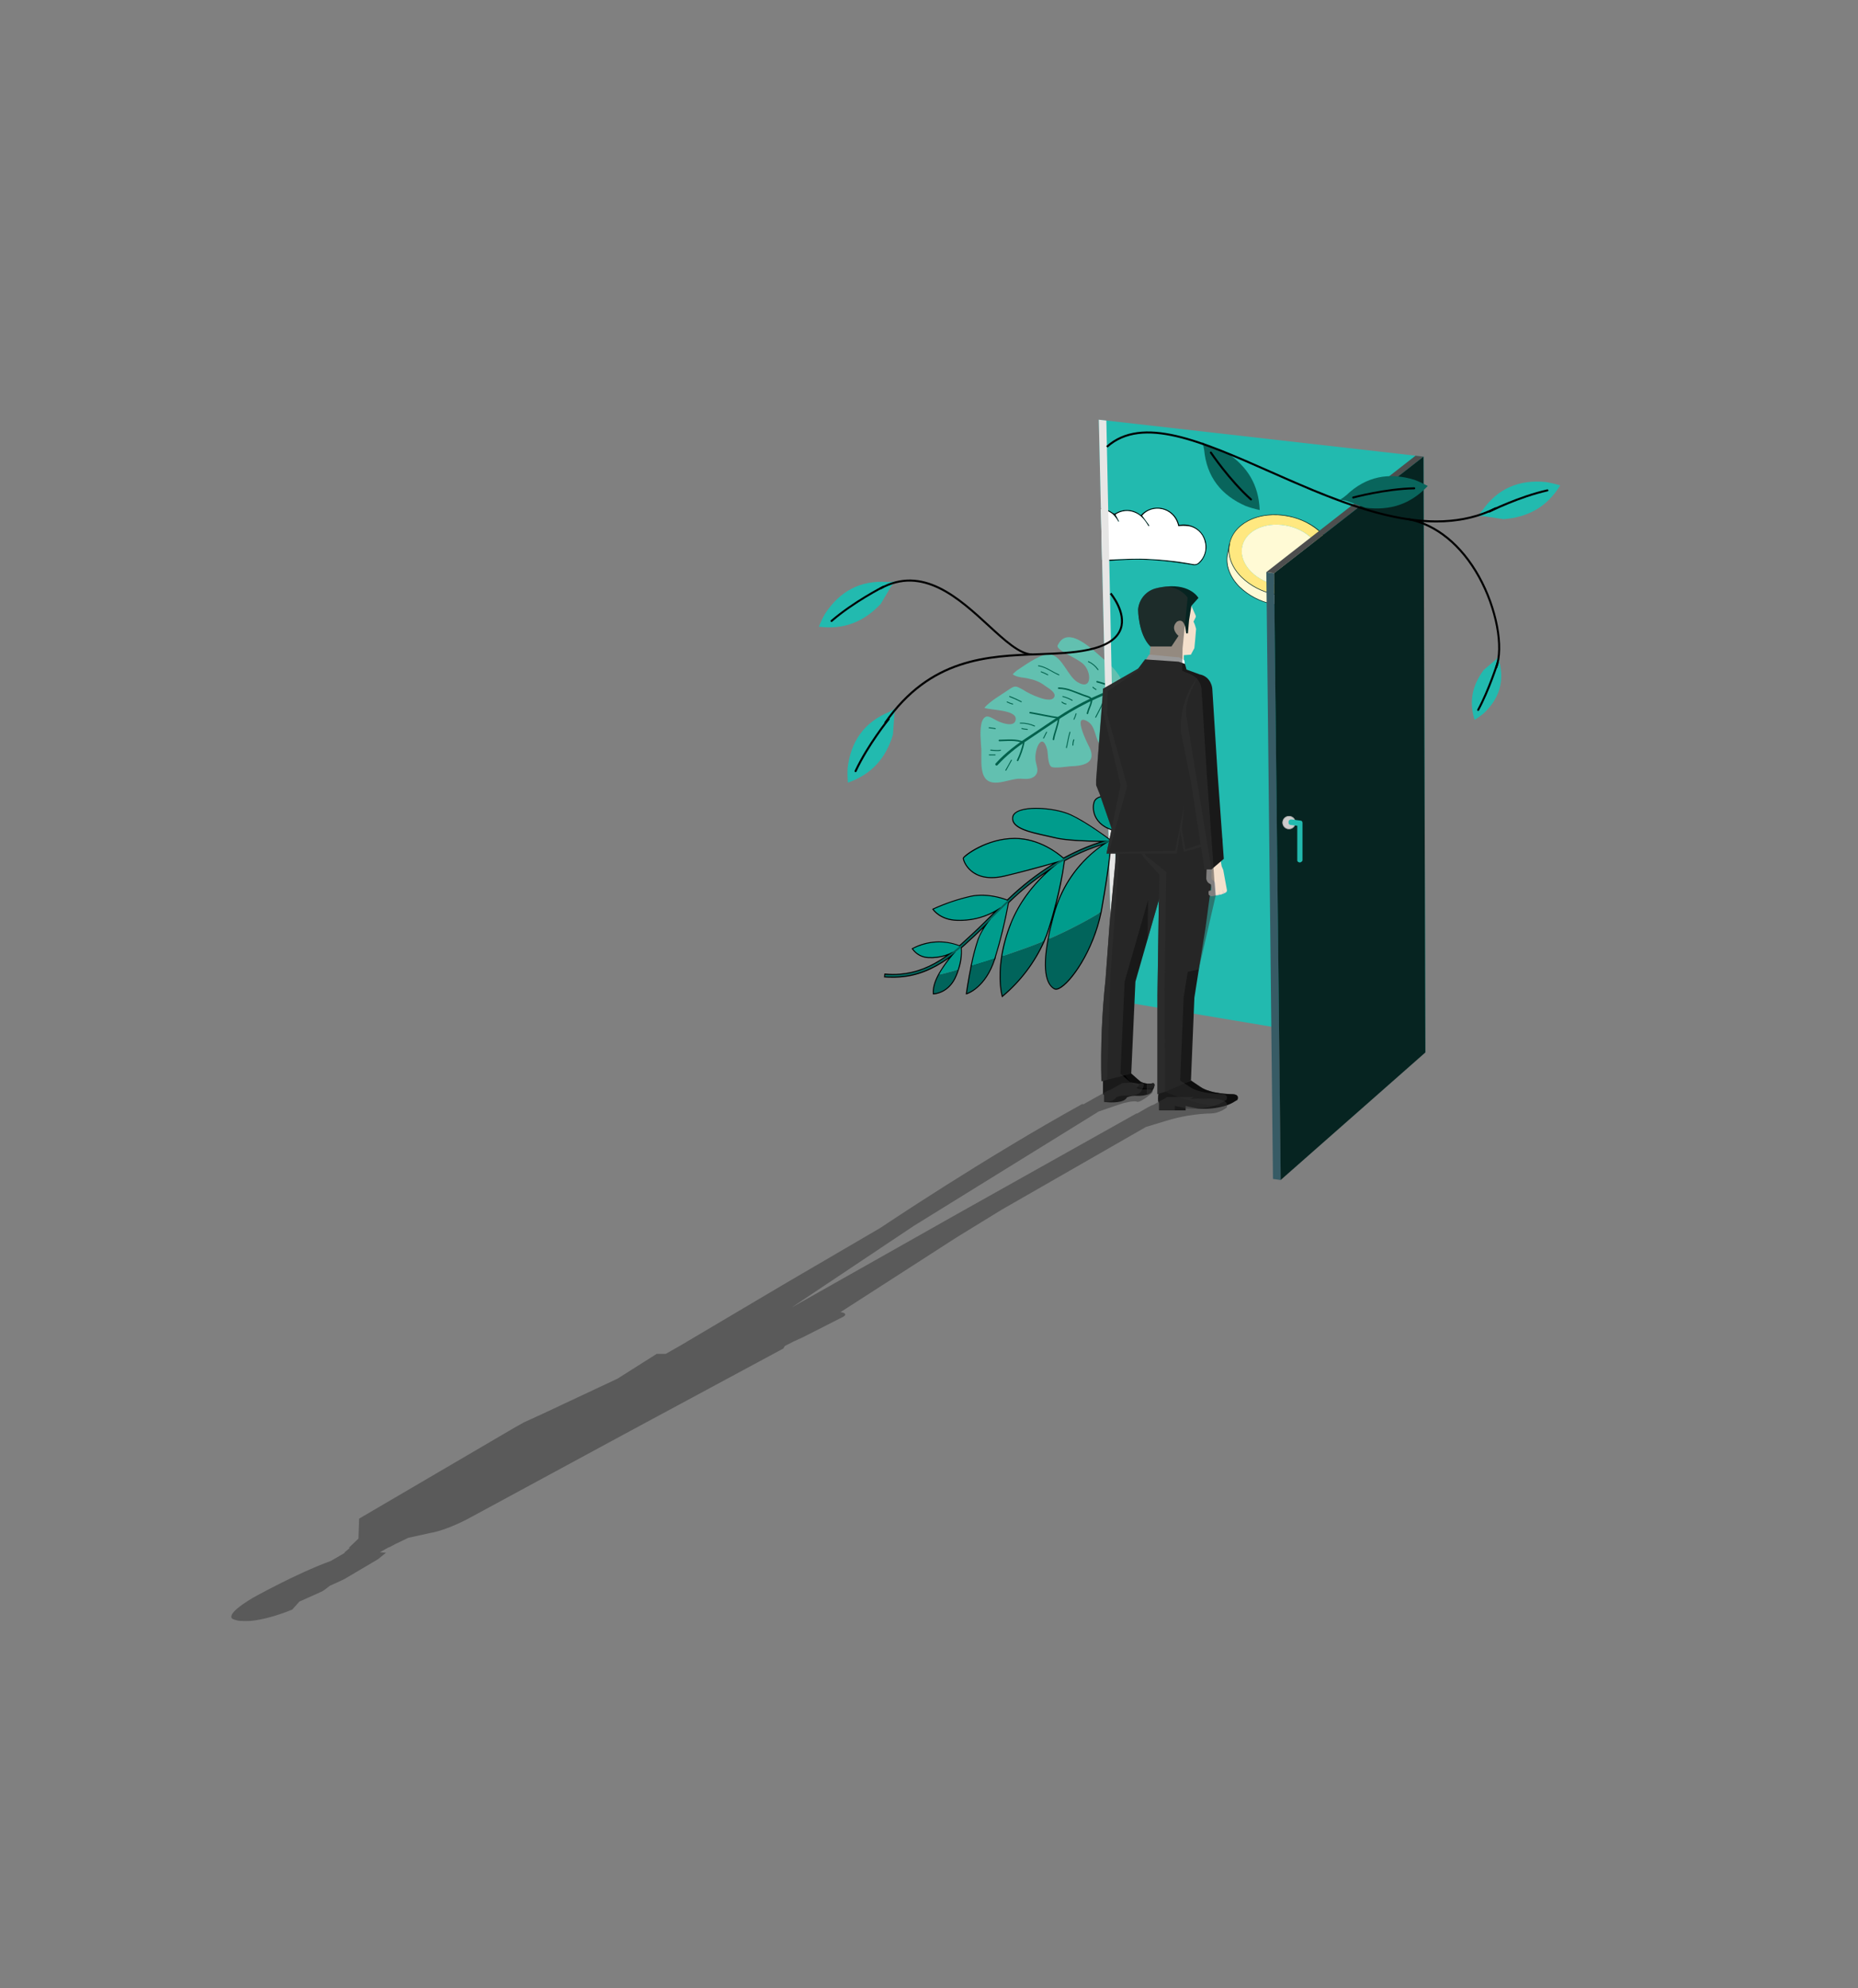 <?xml version="1.0" encoding="UTF-8"?>
<svg xmlns="http://www.w3.org/2000/svg" xmlns:xlink="http://www.w3.org/1999/xlink" viewBox="0 0 319.62 342">
  <rect x="0" y="0" width="319.62" height="342" fill="#808080" stroke="none"/>
  <defs>
    <style>
      .cls-1 {
        clip-path: url(#clippath-11);
      }

      .cls-2 {
        fill: #000;
      }

      .cls-2, .cls-3, .cls-4, .cls-5, .cls-6, .cls-7, .cls-8, .cls-9, .cls-10, .cls-11, .cls-12, .cls-13, .cls-14, .cls-15, .cls-16, .cls-17, .cls-18, .cls-19, .cls-20, .cls-21, .cls-22, .cls-23, .cls-24 {
        stroke-width: 0px;
      }

      .cls-3 {
        fill: #b2b3b3;
      }

      .cls-4 {
        fill: #062421;
      }

      .cls-25, .cls-26 {
        opacity: .5;
      }

      .cls-25, .cls-27, .cls-28, .cls-29 {
        isolation: isolate;
      }

      .cls-25, .cls-28, .cls-29 {
        mix-blend-mode: multiply;
      }

      .cls-5 {
        fill: #ffe880;
      }

      .cls-30 {
        clip-path: url(#clippath-2);
      }

      .cls-6 {
        fill: #4d4e4e;
      }

      .cls-7 {
        fill: #989898;
      }

      .cls-31 {
        clip-path: url(#clippath-6);
      }

      .cls-8 {
        fill: #009c8c;
      }

      .cls-9 {
        fill: none;
      }

      .cls-32 {
        clip-path: url(#clippath-7);
      }

      .cls-10 {
        fill: #715020;
      }

      .cls-11 {
        fill: #f5dd8a;
      }

      .cls-33 {
        clip-path: url(#clippath-1);
      }

      .cls-34 {
        clip-path: url(#clippath-4);
      }

      .cls-12 {
        fill: #09655c;
      }

      .cls-35 {
        clip-path: url(#clippath-12);
      }

      .cls-13 {
        fill: #01614c;
      }

      .cls-14 {
        fill: #f4e0cc;
      }

      .cls-36 {
        clip-path: url(#clippath-9);
      }

      .cls-15 {
        fill: #62c0b0;
      }

      .cls-37 {
        clip-path: url(#clippath);
      }

      .cls-16 {
        fill: #01645b;
      }

      .cls-38 {
        clip-path: url(#clippath-3);
      }

      .cls-17 {
        fill: #333;
      }

      .cls-18 {
        fill: #cccbcb;
      }

      .cls-19 {
        fill: #fffad5;
      }

      .cls-39 {
        clip-path: url(#clippath-8);
      }

      .cls-20 {
        fill: #22baaf;
      }

      .cls-21 {
        fill: #375b65;
      }

      .cls-22 {
        fill: #fff;
      }

      .cls-40 {
        clip-path: url(#clippath-5);
      }

      .cls-41 {
        clip-path: url(#clippath-10);
      }

      .cls-23 {
        fill: #191919;
      }

      .cls-24 {
        fill: #e6e6e5;
      }

      .cls-29 {
        opacity: .36;
      }
    </style>
    <clipPath id="clippath">
      <rect class="cls-9" x="39.77" y="72.21" width="228.62" height="206.7"/>
    </clipPath>
    <clipPath id="clippath-1">
      <rect class="cls-9" x="39.77" y="72.21" width="228.62" height="206.7"/>
    </clipPath>
    <clipPath id="clippath-2">
      <polygon class="cls-9" points="189.02 72.21 191.36 172.04 245.2 181.06 244.87 78.55 189.02 72.21"/>
    </clipPath>
    <clipPath id="clippath-3">
      <rect class="cls-9" x="39.77" y="72.21" width="228.62" height="206.7"/>
    </clipPath>
    <clipPath id="clippath-4">
      <rect class="cls-9" x="193.3" y="184.29" width="5.31" height="2.94"/>
    </clipPath>
    <clipPath id="clippath-5">
      <rect class="cls-9" x="200.41" y="185.88" width="12.53" height="4.42"/>
    </clipPath>
    <clipPath id="clippath-6">
      <rect class="cls-9" x="189.42" y="138.99" width="3.4" height="47.01"/>
    </clipPath>
    <clipPath id="clippath-7">
      <rect class="cls-9" x="193.36" y="140.75" width="7.27" height="47.47"/>
    </clipPath>
    <clipPath id="clippath-8">
      <rect class="cls-9" x="189.76" y="114.86" width="20.54" height="31.98"/>
    </clipPath>
    <clipPath id="clippath-9">
      <rect class="cls-9" x="207.54" y="147.74" width="3.49" height="6.4"/>
    </clipPath>
    <clipPath id="clippath-10">
      <rect class="cls-9" x="203.13" y="116.51" width="5.28" height="33.05"/>
    </clipPath>
    <clipPath id="clippath-11">
      <rect class="cls-9" x="188.55" y="100.9" width="22.54" height="90.11"/>
    </clipPath>
    <clipPath id="clippath-12">
      <rect class="cls-9" x="39.77" y="186.27" width="171.32" height="92.64"/>
    </clipPath>
  </defs>
  <g class="cls-27">
    <g id="Layer_1" data-name="Layer 1">
      <g class="cls-37">
        <g id="Group_1601" data-name="Group 1601">
          <g id="Path_2894" data-name="Path 2894">
            <path class="cls-20" d="M189.02,72.21l2.34,99.83,53.84,9.02-.33-102.51-55.85-6.35Z"/>
          </g>
          <g id="Group_1569" data-name="Group 1569">
            <g class="cls-33">
              <g id="Group_1568" data-name="Group 1568">
                <g id="Path_2895" data-name="Path 2895">
                  <path class="cls-15" d="M193.39,118.15c-.64-2.08-1.89-3.38-3.55-4.77-1.61-1.34-6.09-6.01-7.84-2.46-.69.88,3.19,2.16,4.41,3.37,1.39,1.36,1.46,4.63-1.11,3.02-1.65-1.08-2.5-4.16-4.43-4.69-1.4-.45-4.26,1.6-5.48,2.41-.43.26-.83.59-1.17.96.67.6,2.04.53,2.9.8.99.19,1.92.61,2.71,1.23.49.34,1.91,1.12,1.53,1.88-.38.87-2.16.27-2.75.04-.95-.34-1.87-.79-2.72-1.34-1.09-.58-1.26-.73-2.33.02-1.38.97-3.08,1.86-4.23,3.14.92.43,5.47.29,5.4,1.94-.07,1.64-2.72.57-3.32.23-1.03-.53-1.87-1.28-2.48.18-.46,1.4-.19,3.45-.11,4.93.02,1.32-.15,3.18.39,4.37.96,2.17,3.75.86,5.49.61,1.1-.22,2.24.3,3.21-.43.86-.73.51-1.46.29-2.45-.47-1.83,1.03-5.61,1.95-2.17.14.63.08,2.48.69,2.93.49.34,2.64-.03,3.28-.07,2.38-.07,4.57-.61,3.27-3.3-.41-.77-2.9-5.83-.4-4.48,1.63.87,1.28,3.16,2.39,4.16.72.65,3.92.22,4.74-.46,2.15-1.79.09-8.26-.72-9.6"/>
                </g>
                <g id="Path_2896" data-name="Path 2896">
                  <path class="cls-13" d="M171.58,131.64c1.52-1.63,3.24-3.06,5.12-4.26,1.95-1.3,3.88-2.63,5.84-3.9,1.96-1.27,4.01-2.39,6.13-3.35,1.11-.51,2.25-.96,3.4-1.36.82-.28,1.66-.5,2.5-.73.93-.28,1.88-.51,2.83-.69.77-.13,1.68-.28,2.43.02.25.1.36-.31.11-.41-.69-.21-1.43-.25-2.14-.1-.88.13-1.74.32-2.59.56-1.93.49-3.83,1.12-5.68,1.87-2.21.93-4.35,2.03-6.39,3.3-2.03,1.27-3.97,2.66-5.97,3.96-2.13,1.38-4.19,2.89-5.9,4.79-.18.2.12.5.3.3"/>
                </g>
                <g id="Path_2897" data-name="Path 2897">
                  <path class="cls-13" d="M171.91,127.52c1.35-.02,2.87-.25,4.13.34-.02-.05-.04-.1-.06-.15-.22,1.05-.57,2.07-1.04,3.04-.07.15.15.29.23.13.48-.99.84-2.03,1.07-3.1.02-.06,0-.12-.06-.15-1.32-.62-2.86-.4-4.27-.38-.07,0-.13.06-.13.13s.06.13.13.13"/>
                </g>
                <g id="Path_2898" data-name="Path 2898">
                  <path class="cls-13" d="M177.18,122.73c1.64.28,3.27.66,4.92.9l-.1-.13c-.11,1.26-.7,2.42-.91,3.67-.03.17.23.24.25.07.22-1.27.81-2.45.92-3.74,0-.06-.04-.11-.1-.13-1.65-.24-3.28-.62-4.92-.9-.17-.03-.24.23-.07.25"/>
                </g>
                <g id="Path_2899" data-name="Path 2899">
                  <path class="cls-13" d="M182.12,118.51c1.62,0,3.1.85,4.6,1.35.34.11.93.22.91.68-.03.27-.1.53-.2.78-.2.44-.36.9-.49,1.37-.03.17.22.24.25.07.14-.68.52-1.28.67-1.96.1-.28.02-.6-.2-.81-.35-.29-.87-.37-1.28-.53-.66-.25-1.31-.52-1.98-.75-.73-.28-1.5-.43-2.28-.46-.07,0-.13.06-.13.13,0,.07.06.13.13.13"/>
                </g>
                <g id="Path_2900" data-name="Path 2900">
                  <path class="cls-13" d="M188.7,117.41c.74.18,1.47.42,2.18.7.19.08.58.22.62.46,0,.17-.03.33-.1.48-.08.21-.17.42-.27.63-.22.4-.41.8-.59,1.22-.06.16.2.23.25.07.16-.4.35-.78.56-1.16.22-.36.36-.77.41-1.19,0-.31-.26-.49-.51-.62-.41-.2-.84-.37-1.29-.5-.4-.13-.8-.24-1.2-.35-.07-.02-.14.02-.16.09-.02.07.02.14.09.16"/>
                </g>
                <g id="Path_2901" data-name="Path 2901">
                  <path class="cls-13" d="M175.51,124.47c.83-.02,1.66.15,2.42.5.09.04.17-.09.08-.14-.79-.36-1.64-.53-2.5-.51-.04,0-.08.04-.08.08,0,.04.04.08.08.08"/>
                </g>
                <g id="Path_2902" data-name="Path 2902">
                  <path class="cls-13" d="M175.75,125.41c.32.08.65.14.98.16.1,0,.1-.15,0-.16-.32-.02-.63-.08-.94-.16-.04,0-.08.02-.09.06,0,.04.01.08.05.09"/>
                </g>
                <g id="Path_2903" data-name="Path 2903">
                  <path class="cls-13" d="M170.41,129.13c.57.02,1.15.15,1.72.01.04-.01.07-.06.06-.1s-.06-.07-.1-.06c-.55.13-1.12,0-1.67-.02-.1,0-.1.15,0,.16"/>
                </g>
                <g id="Path_2904" data-name="Path 2904">
                  <path class="cls-13" d="M170.18,129.94c.34-.02.67.02,1.01,0,.1,0,.1-.16,0-.16-.34.02-.67-.02-1.01,0-.1,0-.1.16,0,.16"/>
                </g>
                <g id="Path_2905" data-name="Path 2905">
                  <path class="cls-13" d="M173.09,132.56c.33-.58.65-1.16.97-1.75.05-.09-.09-.17-.14-.08-.31.59-.64,1.17-.97,1.74-.02.04,0,.09.03.11.04.02.09,0,.11-.03"/>
                </g>
                <g id="Path_2906" data-name="Path 2906">
                  <path class="cls-13" d="M179.58,127.02c.2-.33.33-.7.53-1.03.02-.04,0-.09-.03-.11-.04-.02-.08,0-.1.03-.2.33-.33.7-.53,1.03-.02.04,0,.09.03.11.04.02.09,0,.11-.03h0"/>
                </g>
                <g id="Path_2907" data-name="Path 2907">
                  <path class="cls-13" d="M182.81,119.9c.56.14,1.1.36,1.6.65.08.06.16-.08.08-.14-.51-.3-1.07-.52-1.64-.66-.1-.03-.14.12-.04.15"/>
                </g>
                <g id="Path_2908" data-name="Path 2908">
                  <path class="cls-13" d="M182.62,120.84c.21.19.47.31.74.35.04.01.08-.01.1-.06.01-.04-.01-.09-.06-.1-.25-.04-.48-.15-.67-.31-.08-.07-.19.04-.11.11"/>
                </g>
                <g id="Path_2909" data-name="Path 2909">
                  <path class="cls-13" d="M178.62,114.61c1.3.2,2.34,1.06,3.52,1.56.09.04.13-.11.04-.15-1.19-.5-2.22-1.36-3.52-1.56-.1-.02-.14.14-.04.15"/>
                </g>
                <g id="Path_2910" data-name="Path 2910">
                  <path class="cls-13" d="M179.09,115.65c.39.14.76.31,1.12.51.04.02.09,0,.11-.03.02-.04,0-.08-.03-.1-.37-.21-.76-.39-1.16-.53-.1-.03-.14.12-.04.15"/>
                </g>
                <g id="Path_2911" data-name="Path 2911">
                  <path class="cls-13" d="M173.66,119.9c.68.26,1.34.55,1.99.89.09.04.17-.09.08-.14-.66-.34-1.33-.65-2.03-.91-.1-.03-.14.12-.04.15"/>
                </g>
                <g id="Path_2912" data-name="Path 2912">
                  <path class="cls-13" d="M173.21,120.82c.32.16.65.29.99.38.04,0,.08-.02.09-.06,0-.04-.01-.08-.05-.09-.33-.09-.65-.21-.95-.36-.09-.05-.17.09-.08.14"/>
                </g>
                <g id="Path_2913" data-name="Path 2913">
                  <path class="cls-13" d="M183.98,125.93c-.27.88-.39,1.79-.6,2.68-.02.1.13.14.15.04.21-.89.33-1.8.6-2.68.03-.1-.12-.14-.15-.04"/>
                </g>
                <g id="Path_2914" data-name="Path 2914">
                  <path class="cls-13" d="M184.64,127.22c-.11.32-.16.65-.16.98,0,.1.16.1.16,0,0-.32.06-.64.16-.94,0-.04-.02-.08-.06-.09-.04,0-.08.01-.09.05"/>
                </g>
                <g id="Path_2915" data-name="Path 2915">
                  <path class="cls-13" d="M184.81,123.78c.16-.32.29-.65.38-.99,0-.04-.02-.08-.06-.09-.04,0-.08.01-.09.05-.09.33-.21.65-.36.95-.05.09.09.17.14.08"/>
                </g>
                <g id="Path_2916" data-name="Path 2916">
                  <path class="cls-13" d="M188.55,123.43c.44-.82.87-1.65,1.24-2.5.04-.09-.1-.17-.14-.08-.37.85-.81,1.68-1.24,2.5-.05.09.09.17.14.08"/>
                </g>
                <g id="Path_2917" data-name="Path 2917">
                  <path class="cls-13" d="M189.71,123.36c.13-.25.31-.46.44-.71.05-.09-.09-.17-.14-.08-.13.25-.31.46-.44.71-.05.09.09.17.14.08"/>
                </g>
                <g id="Path_2918" data-name="Path 2918">
                  <path class="cls-13" d="M190.44,126.46c.91-.91,1.36-2.1,1.91-3.24.04-.09-.09-.17-.14-.08-.54,1.13-.98,2.3-1.88,3.21-.03.03-.03.08,0,.11.03.03.08.03.11,0"/>
                </g>
                <g id="Path_2919" data-name="Path 2919">
                  <path class="cls-13" d="M192.23,125.93c.14-.24.23-.5.29-.77.01-.04-.01-.08-.06-.1-.04-.01-.09.01-.1.06-.05.26-.14.51-.27.74-.05.09.09.17.14.08"/>
                </g>
                <g id="Path_2920" data-name="Path 2920">
                  <path class="cls-13" d="M187.19,113.88c.66.3,1.22.77,1.63,1.37.06.08.2,0,.14-.08-.43-.62-1.01-1.11-1.69-1.42-.09-.04-.17.1-.08.14"/>
                </g>
                <g id="Path_2921" data-name="Path 2921">
                  <path class="cls-13" d="M187.94,118.28c.17.16.36.3.57.41.04.02.09,0,.11-.03.02-.04,0-.09-.03-.11-.2-.1-.38-.23-.53-.38-.03-.03-.08-.03-.11,0-.03.03-.03.08,0,.11"/>
                </g>
                <g id="Path_2922" data-name="Path 2922">
                  <path class="cls-13" d="M170.15,125.28c.35.02.7.07,1.05.15.04,0,.08-.02.09-.06,0-.04-.01-.08-.05-.09-.36-.08-.72-.14-1.09-.16-.1,0-.1.15,0,.16"/>
                </g>
              </g>
            </g>
          </g>
          <g id="Group_1571" data-name="Group 1571">
            <g class="cls-30">
              <g id="Group_1570" data-name="Group 1570">
                <g id="Path_2923" data-name="Path 2923">
                  <path class="cls-2" d="M196.28,88.6c1.4-1.56,3.81-1.69,5.37-.29.59.53,1,1.23,1.17,2,.86-.17,1.75-.06,2.54.31,1.92.93,2.71,3.24,1.78,5.16-.18.37-.42.72-.72,1.01-.31.35-.78.5-1.24.4-3.78-.62-7.57-1.08-11.41-.89-2.35.11-4.7.3-7.04.47-.31.02-.62.13-.94.19-.96.17-1.87-.47-2.04-1.42-.11-.62.12-1.25.59-1.65.21-.13.29-.4.17-.62-.77-2.36.51-4.89,2.87-5.67,1.35-.44,2.83-.22,3.99.6.17.12.3.22.55.09,1.3-.81,2.97-.72,4.18.22.04.03.09.06.16.1M196.48,88.71l1.24,1.71-.14.12c-.61-.99-1.27-1.93-2.41-2.36-1.08-.45-2.32-.32-3.28.35l.62,1.17-.13.07c-.05-.11-.1-.21-.17-.31-.24-.38-.53-.73-.86-1.04-1.51-1.15-3.59-1.16-5.11-.02-1.56,1.13-2.17,3.16-1.51,4.96.1.28.1.42-.17.6-.62.43-.84,1.24-.52,1.92.29.67,1,1.06,1.73.93,1.08-.16,2.16-.37,3.25-.43,2.35-.13,4.7-.26,7.06-.26,3.09.05,6.17.36,9.2.93.34.08.7-.03.94-.29,1.01-.93,1.39-2.35.99-3.66-.33-1.35-1.44-2.36-2.81-2.58-.57-.05-1.15-.05-1.72,0-.76-3.36-4.58-3.81-6.21-1.8"/>
                </g>
                <g id="Path_2924" data-name="Path 2924">
                  <path class="cls-22" d="M196.48,88.71c1.63-2.01,5.45-1.55,6.21,1.8.57-.06,1.15-.06,1.72,0,1.37.22,2.48,1.23,2.81,2.58.4,1.31.02,2.73-.99,3.66-.24.26-.6.37-.94.29-3.04-.56-6.12-.87-9.2-.93-2.35,0-4.71.13-7.06.26-1.09.06-2.17.27-3.25.43-.72.13-1.43-.26-1.73-.93-.32-.68-.1-1.49.52-1.92.27-.18.27-.33.17-.6-.66-1.8-.05-3.83,1.51-4.96,1.52-1.13,3.6-1.13,5.11.02.33.31.62.66.86,1.04.07.1.12.2.17.31l.13-.07-.62-1.17c.96-.67,2.2-.8,3.28-.35,1.13.43,1.8,1.37,2.41,2.36l.14-.12-1.24-1.71"/>
                </g>
                <g id="Path_2925" data-name="Path 2925">
                  <path class="cls-4" d="M229.44,97.65l-.32,1.55c-.21.98-.69,1.88-1.39,2.6l.35-1.67c.67-.69,1.14-1.54,1.37-2.48"/>
                </g>
                <g id="Path_2926" data-name="Path 2926">
                  <path class="cls-22" d="M218.91,102.1l-.36,1.74s3.78.98,6.63-.37l.38-1.82-5.05.33-1.6.12Z"/>
                </g>
                <g id="Path_2927" data-name="Path 2927">
                  <path class="cls-5" d="M224.93,99.99c2.9-1.56,3.27-4.83.82-7.29s-6.79-3.19-9.69-1.63c-2.9,1.56-3.27,4.83-.82,7.29s6.79,3.19,9.69,1.63M228.07,100.12c-.5.52-1.08.95-1.72,1.29-.34.18-.69.34-1.06.48-1.99.69-4.14.8-6.19.32-2.09-.44-4.02-1.46-5.56-2.95-1.76-1.77-2.42-3.86-2.04-5.73v-.03c.34-1.54,1.39-2.93,3.12-3.86,3.83-2.06,9.56-1.1,12.8,2.15,1.73,1.73,2.39,3.77,2.06,5.6l-.05.26c-.22.93-.7,1.79-1.37,2.48"/>
                </g>
                <g id="Path_2928" data-name="Path 2928">
                  <path class="cls-11" d="M228.07,100.12l-.35,1.67c-.5.52-1.08.95-1.72,1.29-.34.18-.69.34-1.06.48l.35-1.67c.36-.13.72-.29,1.06-.48.64-.34,1.22-.77,1.72-1.29"/>
                </g>
                <g id="Path_2929" data-name="Path 2929">
                  <path class="cls-19" d="M225.74,92.7c2.45,2.46,2.09,5.73-.82,7.29-2.9,1.56-7.24.83-9.69-1.63s-2.09-5.73.82-7.29,7.24-.83,9.69,1.63"/>
                </g>
                <g id="Path_2930" data-name="Path 2930">
                  <path class="cls-19" d="M219.11,102.21l-.35,1.67c-2.09-.44-4.02-1.46-5.56-2.95-1.76-1.77-2.42-3.85-2.04-5.71l.35-1.69c-.39,1.87.27,3.95,2.04,5.73,1.54,1.49,3.46,2.51,5.56,2.95"/>
                </g>
                <g id="Path_2931" data-name="Path 2931">
                  <path class="cls-4" d="M218.91,103.97c-2.16-.42-4.16-1.46-5.74-2.99-1.7-1.71-2.45-3.81-2.05-5.76l.36-1.72s.04-.04.06-.04c.02,0,.04.03.04.06l-.36,1.72c-.39,1.91.35,3.98,2.03,5.67,1.57,1.52,3.55,2.55,5.69,2.97,2.45.51,5.02.27,7.05-.82,1.66-.89,2.76-2.26,3.09-3.86l.37-1.81s.03-.05.06-.04c.03,0,.05.03.04.06,0,0,0,0,0,0l-.37,1.81c-.34,1.62-1.45,3.02-3.14,3.93-2.05,1.1-4.65,1.34-7.12.83h0Z"/>
                </g>
                <g id="Path_2932" data-name="Path 2932">
                  <path class="cls-4" d="M221.7,88.86c-2.45-.51-5.02-.27-7.05.82-1.77.95-2.89,2.43-3.14,4.15-.27,1.86.46,3.77,2.07,5.39,1.57,1.52,3.55,2.55,5.69,2.97,2.45.51,5.02.27,7.05-.82,1.77-.95,2.89-2.43,3.14-4.15.28-1.86-.46-3.77-2.07-5.39-1.57-1.52-3.55-2.55-5.69-2.97h0ZM219.26,102.29c-2.16-.42-4.16-1.46-5.74-2.99-1.64-1.64-2.38-3.59-2.1-5.48.26-1.76,1.39-3.26,3.19-4.23,3.85-2.07,9.62-1.1,12.86,2.16,1.64,1.64,2.38,3.59,2.1,5.48-.26,1.76-1.39,3.26-3.19,4.22-2.05,1.1-4.65,1.34-7.12.83"/>
                </g>
              </g>
            </g>
          </g>
          <g id="Group_1600" data-name="Group 1600">
            <g class="cls-38">
              <g id="Group_1599" data-name="Group 1599">
                <g id="Path_2934" data-name="Path 2934">
                  <path class="cls-24" d="M191.36,172.04l1.01-1.01-2.05-98.68-1.3-.15,2.34,99.83Z"/>
                </g>
                <g id="Path_2935" data-name="Path 2935">
                  <path class="cls-21" d="M218.98,202.81l1.34.19-1.14-104.38-1.34-.19,1.14,104.39Z"/>
                </g>
                <g id="Path_2936" data-name="Path 2936">
                  <path class="cls-6" d="M217.84,98.42l1.34.19,25.71-20.06-1.38-.16-25.66,20.02Z"/>
                </g>
                <g id="Path_2937" data-name="Path 2937">
                  <path class="cls-4" d="M244.88,78.55l-25.71,20.06,1.14,104.38,24.89-21.94-.32-102.5Z"/>
                </g>
                <g id="Path_2938" data-name="Path 2938">
                  <path class="cls-3" d="M220.6,141.51c0,.63.51,1.14,1.14,1.14.63,0,1.14-.51,1.14-1.14,0-.63-.51-1.14-1.14-1.14-.63,0-1.14.51-1.14,1.14"/>
                </g>
                <g id="Path_2939" data-name="Path 2939">
                  <path class="cls-7" d="M220.62,141.51c0,.62.5,1.12,1.12,1.12s1.12-.5,1.12-1.12c0-.62-.5-1.12-1.12-1.12s-1.12.5-1.12,1.12h0"/>
                </g>
                <g id="Path_2940" data-name="Path 2940">
                  <path class="cls-18" d="M220.7,141.51c0,.57.47,1.04,1.04,1.04s1.04-.47,1.04-1.04c0-.57-.47-1.04-1.04-1.04h0c-.57,0-1.04.47-1.04,1.04h0"/>
                </g>
                <g id="Path_2941" data-name="Path 2941">
                  <path class="cls-20" d="M224.04,148.09h0s.02-.09.02-.14h0v-6.32s0-.01,0-.02v-.02s0-.02,0-.02v-.02s0-.02,0-.02v-.02s0-.01-.01-.02v-.02s-.01-.02-.01-.02v-.02s-.01-.01-.01-.01h0s0-.03,0-.03h0s0-.03,0-.03h-.01s-.01-.03-.01-.03h-.01s-.01-.03-.01-.03h-.01s0-.02-.01-.02h-.01s-.01-.02-.01-.02h-.01s-.01-.02-.01-.02h-.02s-.02-.02-.02-.02h-.02s-.02-.02-.02-.02h-.02s-.02-.02-.02-.02h-.02s-.01-.01-.01-.01h0s0,0,0,0h0s-.02,0-.02,0h-.02s-.02,0-.02,0h0l-.15-.02-.15-.02-.15-.02-.15-.02-.15-.02-.15-.02-.15-.02-.15-.02-.15-.02-.15-.02h0,0-.03s-.05,0-.05,0h-.04s-.03,0-.03,0h0-.03s-.03.01-.03.01h-.02s0,0,0,0c-.01,0-.03,0-.03.01h-.03s0,.01,0,.01h0s-.05.03-.05.03h-.02s.02,0,.02,0l-.03.02s-.03.02-.04.03l-.03.02s-.02.02-.03.03h-.01s0,.02,0,.02h0s-.02.03-.03.05l-.02.03h0s-.01.04-.02.05v.02s0,0-.01.01h0s0,.02,0,.03v.02h0s0,0,0,0c0,.02,0,.05,0,.07v.05h0s0,.06.01.08c0,0,0,.02,0,.03h0s0,.02,0,.02h0s0,.03,0,.03c0,.01.01.03.02.04h0s0,.02,0,.02h0s.02.03.02.03c0,0,.01.02.02.03h0s.01.02.02.03l.02.02.03.02s.02.02.03.02h.02s0,.01,0,.01h.02s.03.02.03.02h.03s.03.03.04.03h.03s.03.02.04.02h.07s.04.01.04.01h.04s.02,0,.02,0h.05s.04.01.04.01h.09s.03.02.03.02h.03s.07.01.07.01h.07s.06.02.06.02h.03s.03,0,.03,0h.05s.06.01.06.01h.08s.03.02.03.02h.06s.06.02.06.02h.06s.05.02.05.02c0,.52,0,1.04,0,1.55v3.25c0,.34,0,.68,0,1.02h0v.03s0,.02,0,.03h0s0,.04,0,.04c0,.01,0,.02,0,.03h0s0,.02,0,.03h0s.01.03.01.03v.02h.01s0,0,0,0h0s0,.02,0,.02h0s0,.01,0,.01h0l.02.02s.01.02.02.03l.02.02.02.02h0s0,.01,0,.01h0s.01.02.01.02c0,0,.02.02.03.02l.03.02s.02.01.03.02h.03s.03.03.04.03h.03s.03.02.04.02h.04s.03,0,.05,0h.04s.01,0,.01,0h0s.02,0,.03,0h.03s.03-.02.05-.03l.03-.02h.01s.05-.03.05-.03c.03-.02.07-.05.1-.07.03-.03.05-.05.07-.08,0,0,.01-.01.02-.02h0s.04-.08.05-.12M223.12,142h0"/>
                </g>
                <g id="Path_2942" data-name="Path 2942">
                  <path class="cls-10" d="M221.86,141.01h0s0,0,0,0Z"/>
                </g>
                <g id="Path_2945" data-name="Path 2945">
                  <path class="cls-2" d="M166.16,171.07v-.23s.32-2.29.83-4.73l.02-.1.1-.03c1.21-.36,2.51-.76,3.87-1.2l.32-.1-.1.32c-1.58,4.98-4.78,6.01-4.82,6.02l-.22.07ZM167.31,166.28c-.39,1.89-.65,3.61-.76,4.28.76-.35,2.93-1.65,4.21-5.35-1.21.39-2.37.75-3.45,1.07Z"/>
                </g>
                <g id="Path_2947" data-name="Path 2947">
                  <path class="cls-2" d="M172.36,171.56l-.07-.26c-.03-.11-.72-2.72-.06-6.84.31-1.91.84-3.79,1.56-5.59,1.53-3.84,3.97-6.73,5.96-8.61-2.09,1.43-4.06,3.03-5.88,4.79l-.31.3c-.59,3.24-1.38,6.47-2.35,9.61v.1l-.12.04c-1.36.44-2.67.85-3.88,1.21l-.27.08.05-.28c.3-1.55.7-3.1,1.21-4.6.26-.63.56-1.23.9-1.8-.82.79-1.8,1.72-3.24,3.02-.14.13-.28.25-.42.37.1,1.29-.08,2.57-.51,3.79-.09.3-.21.62-.35.96-1.25,3.11-3.91,3.22-3.94,3.22h-.16s-.01-.16-.01-.16c-.08-.92.22-2.03.91-3.3.54-.95,1.15-1.86,1.82-2.71-2.78,1.98-5.46,3.03-8.34,3.25-.63.05-1.26.06-1.89.04-.24,0-.48-.02-.72-.04h-.17s.05-.67.05-.67h.18c.83.08,1.67.09,2.5.02,2.72-.22,5.27-1.2,7.91-3.07-.98.32-2.01.45-3.05.39-1.1-.05-2.1-.6-2.74-1.49l-.12-.16.18-.09c2.49-1.32,5.41-1.49,8.04-.47l.02-.02c.12-.11.25-.21.37-.33,2.41-2.18,3.49-3.25,4.74-4.5.24-.24.49-.49.76-.76-1.94,1.01-4.15,1.5-6.33,1.41-2.87-.09-4.07-1.8-4.12-1.87l-.12-.17.19-.09c2.08-.95,4.28-1.69,6.51-2.19,2.69-.54,5.31.31,6.2.65l.17-.16c2.34-2.26,4.91-4.26,7.67-5.97-1.79.52-4.73,1.33-8.18,2.16-3.4.82-5.27-.2-6.24-1.2-.81-.84-1.09-1.78-1.03-1.99.13-.45,4.07-3.44,8.91-3.44.02,0,.04,0,.07,0,4.25.02,7.51,2.66,8.33,3.38,1.25-.68,2.55-1.3,3.87-1.84.77-.31,1.56-.6,2.36-.86-2.26-.03-5.88-.15-7.76-.62-.48-.12-1.01-.24-1.57-.36-2.79-.61-5.96-1.31-5.73-3.22.05-.43.32-.78.81-1.05,1.92-1.07,6.89-.6,9.33.55,2.57,1.2,5.83,3.6,6.63,4.19,1.17-.32,2.35-.58,3.55-.78-1.02-.14-2.03-.34-3.01-.62-2.15-.65-2.96-1.93-3.26-2.88-.35-1.11-.12-2.1.15-2.45.98-1.24,3.85-.82,7.7,1.12,3.03,1.52,6.43,3.69,7.46,4.36l.4.02-.04.66h-.17c-.41-.04-.86-.06-1.36-.07l-.1.02c-1.02.07-2.6.13-4.4.08-2.21.18-4.43.56-6.59,1.14-.06.89-.35,4.42-1.6,11.41-.04.23-.09.46-.13.69-1.35,6.57-5.22,12.15-7.29,13.11-.35.16-.64.18-.86.06-1.14-.62-2.26-2.62-1.12-8.66.17-.89.38-1.86.65-2.9-.11.36-.22.72-.33,1.09-.24.77-.53,1.54-.85,2.28-1.62,3.61-4.08,6.87-7.11,9.41l-.21.18ZM181.72,148.63l.17.25c-2.02,1.57-5.72,4.97-7.77,10.11-.71,1.77-1.23,3.63-1.54,5.52-.53,3.34-.17,5.66-.01,6.42,2.89-2.48,5.24-5.63,6.8-9.1.32-.73.6-1.48.84-2.24.26-.84.5-1.65.71-2.41.88-3,1.53-6.09,1.94-9.18v-.05s-.42.24-.42.24c-.24.14-.48.28-.72.43ZM164.27,163.64l.24.25c-1.08,1.18-2.03,2.48-2.83,3.88-.6,1.13-.9,2.11-.88,2.93.58-.07,2.45-.5,3.45-2.98.13-.33.25-.64.34-.94.43-1.21.6-2.46.49-3.74v-.06s-.09-.04-.09-.04c-2.49-1-5.27-.88-7.66.32.58.71,1.42,1.14,2.35,1.19,1.45.09,2.9-.22,4.18-.9l.17.26c.08-.06.15-.12.23-.18ZM190.87,144.93l-.15.09c-4.54,2.8-7.8,7.18-9.16,12.34-.42,1.53-.76,2.94-.99,4.2-1.16,6.14.09,7.83.94,8.29.12.06.31.04.55-.07,1.72-.8,5.66-5.92,7.09-12.87.05-.22.09-.45.13-.68,1.22-6.82,1.52-10.33,1.59-11.31ZM170.33,158.06l.23.21c-.85,1.01-1.54,2.14-2.04,3.36-.47,1.38-.85,2.82-1.14,4.26,1.1-.33,2.28-.7,3.51-1.1.96-3.13,1.75-6.35,2.34-9.57v-.06s.06-.05.06-.05l-.06-.03c-.75-.3-3.4-1.22-6.11-.68-2.14.48-4.23,1.18-6.23,2.07.37.42,1.54,1.49,3.71,1.56,2.61.11,5.23-.64,7.39-2.11l.22.27c-.71.69-1.28,1.25-1.81,1.78-.02.02-.04.04-.07.07ZM183.19,148.14c-.35,2.59-.87,5.18-1.54,7.71,1.45-4.24,4.19-7.89,7.87-10.46-.83.27-1.65.57-2.45.89-1.32.54-2.63,1.16-3.88,1.85ZM165.98,147.68c.02.21.34,1.19,1.29,1.97.91.75,2.61,1.49,5.55.78,4.5-1.09,8.12-2.14,9.47-2.54l.4-.12c-.82-.72-3.98-3.26-8.08-3.28-.02,0-.04,0-.07,0-4.53,0-8.24,2.74-8.57,3.19ZM178.21,139.31c-1.28,0-2.42.17-3.11.55-.38.21-.6.48-.63.79-.19,1.59,2.94,2.28,5.46,2.84.56.12,1.09.24,1.58.36,2.2.56,6.89.62,8.8.62h.23c-.98-.73-4.01-2.92-6.42-4.05-1.44-.67-3.85-1.11-5.91-1.11ZM190.19,137.2c-.75,0-1.3.19-1.6.57-.19.24-.42,1.12-.1,2.13.28.88,1.02,2.05,3.02,2.65,1.41.4,2.87.65,4.33.75v.31c.65-.09,1.3-.15,1.95-.21,1.79.05,3.36-.02,4.37-.08l.12-.03c.37.01.7.03,1.02.04-1.01-.66-4.41-2.83-7.44-4.35-2.33-1.17-4.32-1.79-5.66-1.79Z"/>
                </g>
                <g id="Path_2948" data-name="Path 2948">
                  <path class="cls-16" d="M160.64,170.89s2.56-.07,3.78-3.11c.13-.33.25-.65.34-.95-1.17.33-2.25.61-3.24.86-.58,1.09-.97,2.22-.89,3.2"/>
                </g>
                <g id="Path_2949" data-name="Path 2949">
                  <path class="cls-16" d="M166.34,170.84s3.13-.96,4.7-5.9c-1.37.45-2.67.85-3.88,1.21-.51,2.46-.82,4.7-.82,4.7h0Z"/>
                </g>
                <g id="Path_2950" data-name="Path 2950">
                  <path class="cls-16" d="M181.41,170.02c1.28.69,6.28-5.16,7.9-13.06-2.87,1.72-5.85,3.26-8.93,4.59-1.11,5.89-.06,7.89,1.03,8.48"/>
                </g>
                <g id="Path_2951" data-name="Path 2951">
                  <path class="cls-16" d="M172.46,171.26c3.03-2.54,5.45-5.74,7.06-9.35-.95.39-1.92.77-2.91,1.13-1.47.53-2.87,1.01-4.2,1.45-.67,4.16.05,6.77.05,6.77"/>
                </g>
                <g id="Path_2952" data-name="Path 2952">
                  <path class="cls-8" d="M167.16,166.14c1.21-.36,2.5-.76,3.88-1.21h0c1.01-3.26,1.81-6.58,2.41-9.94,0,0-.02.02-.07.06-.07.07-.14.13-.22.19-.92.85-3.83,3.66-4.8,6.31-.5,1.5-.91,3.03-1.2,4.58h0Z"/>
                </g>
                <g id="Path_2953" data-name="Path 2953">
                  <path class="cls-8" d="M165.23,162.87s0,0,0,0c-.12.12-2.4,2.38-3.7,4.82.99-.25,2.07-.53,3.24-.86.8-2.48.47-3.97.47-3.97"/>
                </g>
                <g id="Path_2954" data-name="Path 2954">
                  <path class="cls-8" d="M165.23,162.87s-3.71-1.92-8.17.35c.6.85,1.56,1.37,2.6,1.42,2.01.12,3.99-.5,5.55-1.76,0,0,0,0,0,0h0Z"/>
                </g>
                <g id="Path_2955" data-name="Path 2955">
                  <path class="cls-8" d="M173.96,158.94c-.72,1.79-1.24,3.65-1.55,5.55,1.33-.44,2.73-.93,4.2-1.46.99-.35,1.96-.73,2.91-1.13.32-.74.6-1.49.84-2.26.26-.84.5-1.64.71-2.41,1.63-5.83,1.97-9.39,1.97-9.39,0,0-6.19,3.82-9.09,11.09h0Z"/>
                </g>
                <g id="Path_2956" data-name="Path 2956">
                  <path class="cls-8" d="M181.38,157.32c-.44,1.59-.77,2.99-1,4.22,3.07-1.33,6.06-2.86,8.93-4.59.05-.22.09-.45.13-.68,1.47-8.24,1.61-11.63,1.61-11.63-.16.08-7.16,3.58-9.67,12.68"/>
                </g>
                <g id="Path_2957" data-name="Path 2957">
                  <path class="cls-8" d="M173.45,155s-3.15-1.39-6.36-.75c-2.23.5-4.4,1.23-6.48,2.18,0,0,1.16,1.71,3.98,1.8,3.13.14,6.2-.92,8.57-2.97.09-.09.17-.15.22-.19s.07-.06.07-.06h0Z"/>
                </g>
                <g id="Path_2958" data-name="Path 2958">
                  <path class="cls-8" d="M165.81,147.63c-.08.28,1.21,4.38,7.06,2.97s10.18-2.75,10.18-2.75c0,0-3.55-3.5-8.43-3.53s-8.73,3.04-8.81,3.32"/>
                </g>
                <g id="Path_2959" data-name="Path 2959">
                  <path class="cls-8" d="M181.46,144.02c2.78.7,9.47.62,9.6.62-.06-.05-3.91-3-6.87-4.38-2.98-1.39-9.64-1.74-9.9.37-.25,2.11,4.37,2.68,7.17,3.39h0Z"/>
                </g>
                <g id="Path_2960" data-name="Path 2960">
                  <path class="cls-8" d="M191.47,142.72c3.48,1.05,8.31.93,10.72.78.72-.23,1.26-.3,1.37-.1.08,0,.12-.01.12-.01,0,0-4.11-2.72-7.74-4.55-3.63-1.83-6.55-2.34-7.48-1.16-.52.66-.77,3.92,3.01,5.06h0Z"/>
                </g>
                <g id="Path_2961" data-name="Path 2961">
                  <path class="cls-16" d="M152.97,168.01c.62.02,1.25.01,1.87-.04,3.72-.3,7.19-2,10.9-5.37,2.39-2.16,3.48-3.25,4.76-4.51.84-.83,1.79-1.78,3.25-3.16,1.55-1.47,6.28-5.96,13.25-8.8,5.29-2.12,10.99-3.01,16.67-2.59l.02-.31c-5.73-.42-11.47.48-16.8,2.62-7.03,2.86-11.78,7.38-13.35,8.86-1.46,1.39-2.42,2.34-3.26,3.17-1.27,1.26-2.37,2.35-4.75,4.5-3.66,3.32-7.07,5-10.72,5.29-.84.07-1.69.07-2.53,0l-.03.31c.24.02.48.03.71.04h0Z"/>
                </g>
                <g id="Path_2962" data-name="Path 2962">
                  <path class="cls-14" d="M205.76,108.17c0,.3-.3,3.33-.3,3.33l-.6,1.12-1.22.09v2.71h-6.04v-.16s.01-.08.01-.08l.03-.51.09-1.19.07-.86.1-1.43s-2.42-5.14,0-6.95c0,0,2.22-2.22,6.12-1.08.17.05.35.1.52.17l.4.88h0s.73,1.65.73,1.65c.05.12.05.26-.01.38l-.35.7c.2.39.34.8.44,1.22"/>
                </g>
                <g id="Path_2963" data-name="Path 2963">
                  <path class="cls-4" d="M206.17,102.85l-1.22,1.37h0s-.4,2.45-.4,2.45l-.2,2.29h-.3l-.11-.78c-.03-.43-.19-.84-.46-1.18h0c-.45-.48-1.05-.03-1.05-.03-1.21,1.21.3,2.42.3,2.42l-1.21,1.82h-3.63c-2.11-2.11-2.11-6.35-2.11-6.35.14-1.73,1.35-3.18,3.02-3.63.6-.16,1.22-.26,1.84-.33h0c4.21-.41,5.51,1.95,5.51,1.95"/>
                </g>
                <g id="Path_2964" data-name="Path 2964">
                  <path class="cls-2" d="M198.53,187.04s-.03.08-.05.12c-.04.11-.09.21-.16.3-.14.4-.48.71-.9.82-.56.18-1.15.26-1.74.24-.62-.07-1.24.02-1.82.26-.48,1-2.72.9-3.58.82-.21-.01-.34-.03-.34-.03v-1.17l-.19-.19v-2.42l.67-.23,2.39-.82.48-.17.85-.3.46.41.88.78.69.59c.09.06.19.1.29.14.15.07.31.12.48.15.11.03.22.05.33.06.26.03.52.03.78,0,.71-.27.56.35.47.63"/>
                </g>
                <g id="Group_1574" data-name="Group 1574" class="cls-26">
                  <g id="Group_1573" data-name="Group 1573">
                    <g class="cls-34">
                      <g id="Group_1572" data-name="Group 1572">
                        <g id="Path_2965" data-name="Path 2965">
                          <path class="cls-23" d="M198.53,187.04c-.41.12-.83.18-1.25.2-.22,0-.44-.01-.65-.05-.78-.12-1.51-.47-2.09-1.01t-.01,0c-.38-.35-.72-.76-.99-1.2-.08-.12-.16-.25-.23-.38l.85-.3.46.41.88.78.69.59c.09.06.19.1.29.14.26.11.53.18.81.21.26.03.52.03.78,0,.71-.27.56.35.47.63"/>
                        </g>
                      </g>
                    </g>
                  </g>
                </g>
                <g id="Path_2966" data-name="Path 2966">
                  <path class="cls-2" d="M212.83,189.23c-.09.05-.17.09-.26.14-.6.4-1.26.7-1.96.9-1.44.41-2.95.56-4.44.45h-.02s-.05,0-.07,0l-2.12-.46v.75h-4.57v-1.35h-.04c-.2-.12-.13-.96-.07-1.49.04-.26.07-.44.07-.44l1.06-.34.26-.08,2.26-.72.75-.27,1.2-.43,1.57,1.06c1.8,1.28,5.51,1.28,5.51,1.28,1.44.03.88,1.01.88,1.01"/>
                </g>
                <g id="Group_1577" data-name="Group 1577" class="cls-26">
                  <g id="Group_1576" data-name="Group 1576">
                    <g class="cls-40">
                      <g id="Group_1575" data-name="Group 1575">
                        <g id="Path_2967" data-name="Path 2967">
                          <path class="cls-23" d="M212.83,189.23c-.08.05-.17.1-.25.15-.61.4-1.27.7-1.97.9-3.64.35-10.2-2.46-10.2-2.46l.26-.51,2.26-.72,1.96-.7,1.57,1.05c1.8,1.28,5.51,1.28,5.51,1.28,1.43.03.87,1,.87,1"/>
                        </g>
                      </g>
                    </g>
                  </g>
                </g>
                <g id="Path_2968" data-name="Path 2968">
                  <path class="cls-23" d="M204.87,139.22h0s-1.42,4.02-1.42,4.02l-.24.67-.56,1.58-.48,1.35-1.56,4.41h0s-1.25,3.55-1.25,3.55h0s-1.95,6.78-1.95,6.78l-2.09,7.29-.72,15.84-1.07.27-.36.09-2.74.69h0s-.67.17-.67.17l-.29.07c-.15-5.84.09-11.69.71-17.5l.71-9.7.98-10.45.05-1.51v-.28s.07-2.1.07-2.1l.09-2.6.09-2.87h.65s.06,0,.06,0l1.06.02,9.66.18h.06l1.21.02Z"/>
                </g>
                <g id="Group_1580" data-name="Group 1580" class="cls-29">
                  <g id="Group_1579" data-name="Group 1579">
                    <g class="cls-31">
                      <g id="Group_1578" data-name="Group 1578">
                        <g id="Path_2969" data-name="Path 2969">
                          <path class="cls-17" d="M192.82,139v.25s-.02.38-.02.38l-.2,5.04-.07,1.89v.28s-.05,1.01-.05,1.01l-1.45,19.79-.59,17.94v.18s0,0,0,0l-.67.17-.29.07c-.15-5.84.09-11.69.71-17.5l.71-9.7.98-10.45.05-1.51v-.27s.07-2.1.07-2.1l.09-2.6.09-2.87h.64Z"/>
                        </g>
                      </g>
                    </g>
                  </g>
                </g>
                <g id="Path_2970" data-name="Path 2970">
                  <path class="cls-23" d="M209.15,146.44l-.19,1.38-.19,1.43-.12.88h0s-.16,1.16-.16,1.16l-.11.81-.03.22-.03.22-.09.68h0s-.09.71-.09.71v.12s-.06.3-.06.3l-.61,4.57-.05.33v.11s-.07.33-.07.33v.1s-1.01,6.28-1.01,6.28l-.07.43-.04.28-.07.41-.7,4.44-.59,14.27-1.12.48-3.35,1.45-1.14.35-.15.05v-16.92l.24-16.5h0s.07-4.34.07-4.34l-2.72-3.02-.3-.61-.18-.37h0l-2.03-4.07-1.38-2.76h0s-.07-.12-.07-.12h0s-.26-.53-.26-.53h.35s.06,0,.06,0l1.06.02,9.66.18h.06l1.21.03h.75s1.12.03,1.12.03l1.34.03h.42s.48,5.17.48,5.17l.06.62.13,1.37Z"/>
                </g>
                <g id="Group_1583" data-name="Group 1583" class="cls-29">
                  <g id="Group_1582" data-name="Group 1582">
                    <g class="cls-32">
                      <g id="Group_1581" data-name="Group 1581">
                        <g id="Path_2971" data-name="Path 2971">
                          <path class="cls-17" d="M200.63,150.01l-.02,1.23h0s-.28,18.75-.28,18.75l.08,17.39v.43l-1.14.35-.15.05v-16.91l.24-16.5h0s.07-4.34.07-4.34l-2.72-3.02-.3-.61-.18-.37h0l-2.03-4.07h0s-.82-1.64-.82-1.64l.89,1.53,2.43,4.18.22.38.24.41,3.49,2.77Z"/>
                        </g>
                      </g>
                    </g>
                  </g>
                </g>
                <g id="Path_2972" data-name="Path 2972">
                  <path class="cls-23" d="M192.83,131.28l-.36,1.67.97,4.02.5,2.05.65,2.69-.34.57-.07.11h0s-1.4,2.34-1.4,2.34l-.18-.06-.6-.2-.12-.04-.28-.8-.35-1.04-2.08-6.01-.6-1.51v-.9l1.21-15.66,1.12.2.39.07,1.35.33c.69.17,1.27.62,1.63,1.23.42.74.56,1.61.4,2.45l-.35,1.72-1.45,6.79Z"/>
                </g>
                <g id="Path_2973" data-name="Path 2973">
                  <path class="cls-22" d="M203.95,115.42h-.3s-.84-.04-.84-.04l-3.55-.13-1.64-.06-1.47-.06h-.06l.12-.2.94-1.47.53-.84h.12s3.99.37,3.99.37l1.05.09.8.46.11.07.06.61.09.91v.07s.04.24.04.24Z"/>
                </g>
                <g id="Path_2974" data-name="Path 2974">
                  <path class="cls-23" d="M204.12,115.18h-.47s-1.31.02-1.31.02l-3.07.04h-1.64s-1.71.04-1.71.04h-.32s.17-.23.17-.23c0,0,.01,0,.01,0l1.2-1.61h.17s.59.05.59.05l4.19.28.82.06.89.31.17.06h.03s.27.98.27.98Z"/>
                </g>
                <g id="Path_2975" data-name="Path 2975">
                  <path class="cls-23" d="M210.3,144.73l-1.28.35-.52.14-.77.21-1.12.3-2.97.81-.44-2.64-.16-.98-.4,2.57-.21,1.35h-12.08l.88-4.26,1.54-7.52-3.02-12.68v-3.89l6.01-3.44s.01,0,.01,0c.04-.01.19-.06.43-.12.09-.01.2-.04.32-.07h.01c.37-.08.74-.14,1.11-.18,1.5-.17,3.01-.14,4.5.09.48.07.98.17,1.49.29.09.02.17.04.27.06.01,0,.02,0,.03,0l.16.06h0l2.32.85,2.66,20.84,1.1,7.18.11.67Z"/>
                </g>
                <g id="Group_1586" data-name="Group 1586" class="cls-29">
                  <g id="Group_1585" data-name="Group 1585">
                    <g class="cls-39">
                      <g id="Group_1584" data-name="Group 1584">
                        <g id="Path_2976" data-name="Path 2976">
                          <path class="cls-17" d="M210.3,144.73l-1.28.35-.52.14-.77.21-1.12.3-2.97.81-.44-2.64-.16-.98-.4,2.57-.21,1.35h-12.08l.88-4.26,1.54-7.52-3.02-12.68v-3.89l6.01-3.44s.01,0,.01,0c.04-.01.19-.06.43-.12.09-.01.2-.04.32-.07h.01l-.4.27-.24.16-5.04,3.4-.31.21-.1,3.93,2.37,8.45,1.1,3.94-.49,1.76-.56,2.03-.07.25-.08.27-.65,2.34-.49,1.76-.82,2.97,1.16-.03h.59s3.7-.09,3.7-.09h.46s5.51-.13,5.51-.13l1.4-7.14.1-.51-.04.51-.31,3.47.1.57.51,2.85,2.58-.84,1.11-.36.81-.26.51-.17,1.23-.4.11.67Z"/>
                        </g>
                      </g>
                    </g>
                  </g>
                </g>
                <g id="Path_2977" data-name="Path 2977">
                  <path class="cls-14" d="M211.06,153.19c0,.05,0,.11-.03.15-.03.08-.09.15-.17.19l-.25.14c-.06.03-.51.19-.51.19l-.47.1-.7.11-.59.07c-.15-.06-.38-.14-.39-.3v-.12c0-.1-.05-.39.03-.45l.43-.06s.02-.02.03-.03l-.08-.96c0-.05-.03-.1-.08-.12l-.2-.11c-.35-.19-.55-.56-.54-.95l.08-2.09.07-1.19s.02-.03.03-.03l.76.05,1.45.09s.03.01.03.03l.19,1.11h0s.28.66.28.66l.64,3.5Z"/>
                </g>
                <g id="Group_1589" data-name="Group 1589" class="cls-28">
                  <g id="Group_1588" data-name="Group 1588">
                    <g class="cls-36">
                      <g id="Group_1587" data-name="Group 1587">
                        <g id="Path_2978" data-name="Path 2978">
                          <path class="cls-18" d="M211.03,153.34c-.03.08-.09.15-.17.19l-.25.14c-.06.03-.51.19-.51.19l-.47.1-.7.12-.59.07c-.14-.06-.38-.14-.39-.3v-.12c0-.1-.05-.39.03-.45l.43-.06s.02-.02.03-.03l-.08-.96c0-.05-.03-.1-.08-.12l-.2-.11c-.35-.19-.55-.56-.54-.95l.08-2.09.07-1.19s.02-.03.03-.03l.76.05-.07,2.89s-.12.7.4.86c.16.13.24.32.24.52.02.37.08,1.03.08,1.03v.79s.6.1.6-.11v-.69l.08.69c.22.07.46,0,.6-.16l-.11-.65.21.62c.18-.05.35-.13.51-.23"/>
                        </g>
                      </g>
                    </g>
                  </g>
                </g>
                <g id="Path_2979" data-name="Path 2979">
                  <path class="cls-23" d="M210.52,147.75l-2.11,1.81h-1.21l-2.28-14.8-1.71-8.55c-.07-.34-.09-.69-.08-1.04l.05-1.04c.14-2.78,1.14-5.44,2.86-7.63.08-.1.15-.2.24-.3l.15-.18c1.97.45,2.11,2.42,2.11,2.42l.91,14.5,1.07,14.8Z"/>
                </g>
                <g id="Group_1592" data-name="Group 1592" class="cls-29">
                  <g id="Group_1591" data-name="Group 1591">
                    <g class="cls-41">
                      <g id="Group_1590" data-name="Group 1590">
                        <g id="Path_2980" data-name="Path 2980">
                          <path class="cls-17" d="M208.41,149.56h-1.21l-2.28-14.8-1.71-8.55c-.07-.34-.09-.69-.08-1.04l.05-1.04c.14-2.78,1.14-5.44,2.86-7.63-.87,1.54-2.48,4.79-1.93,6.87l4.29,26.18Z"/>
                        </g>
                      </g>
                    </g>
                  </g>
                </g>
                <g id="Group_1595" data-name="Group 1595" class="cls-25">
                  <g id="Group_1594" data-name="Group 1594">
                    <g class="cls-1">
                      <g id="Group_1593" data-name="Group 1593">
                        <g id="Path_2981" data-name="Path 2981">
                          <path class="cls-17" d="M206.23,166.77l-1.91.41-.07.41-.64,4.02-.59,14.27.64.43.08.05.85.57c1.79,1.28,5.51,1.28,5.51,1.28,1.43.03.87,1.01.87,1.01-.08.05-.17.09-.25.14-.57.38-1.2.67-1.86.87-.03.01-.07.03-.1.03-.85.25-1.72.4-2.6.45,0,0-.01,0-.02,0,0,0,0,0,0,0-.64.05-1.28.05-1.92,0l-.28-.06-1.85-.4v.75h-2.72v-1.35h-.04c-.2-.12-.13-.96-.07-1.49l-.15.05v-16.91l.24-16.5-1.95,6.76.1-6.76-4.04,14.05-.72,15.84.07.06.35.3.47.42.69.59c.07.03.12.07.19.09t.01,0c.52.23,1.1.32,1.67.24.72-.27.57.35.48.63-.01.04-.03.08-.05.12,0,0,0,.01,0,.02-.04.1-.09.2-.15.28-.31,1.17-2.63,1.06-2.63,1.06-.62-.07-1.24.02-1.82.26-.25.52-.98.75-1.74.82-.21-.01-.34-.03-.34-.03v-1.17l-.19-.19v-2.29l-.29.07c-.15-5.84.09-11.69.71-17.5l.71-9.7.98-10.45.05-1.51h-1.56l.88-4.26-2.09-6-.6-1.51v-.9l1.21-15.66,6.01-3.44s.01,0,.01,0l1.2-1.61h.17s.53-.82.53-.82h.12s.1-1.42.1-1.42c-2.11-2.11-2.11-6.35-2.11-6.35.14-1.73,1.35-3.18,3.02-3.63.6-.16,1.22-.26,1.84-.33h0c2.76.3,3.66,1.95,3.66,1.95l-.87,8.69-.07,3.88,1.3.53c.45.17.86.45,1.2.79.01,0,.02.01.03.02.44.47.71,1.06.79,1.69l.9,14.5.46,6.34.39,5.34.04.59.18,2.53.16,2.39.1,1.54.21,2.45-2.91,12.64ZM206.58,153.18l-.19.04v.02l.17-.03s.02-.02.02-.03h0ZM198.53,187.04s-.03.08-.05.12c-.04.11-.09.21-.16.3-.14.4-.48.71-.9.82,0-.04,0-.08.01-.12l-.16.05v-1.8c.26.03.52.03.78,0,.71-.27.56.35.47.63"/>
                        </g>
                      </g>
                    </g>
                  </g>
                </g>
                <g id="Group_1598" data-name="Group 1598" class="cls-25">
                  <g id="Group_1597" data-name="Group 1597">
                    <g class="cls-35">
                      <g id="Group_1596" data-name="Group 1596">
                        <g id="Path_2982" data-name="Path 2982">
                          <path class="cls-17" d="M209.43,191.37c-.34.1-.69.16-1.05.17-2.65.07-5.27.5-7.8,1.28l-3.45,1.05h0l-24.88,14.27-7.21,4.43-.66.41-19.63,12.64-.17.09.34.08.3.1s.17.16.17.19v.14s-.05.11-.16.19c-.08.06-.16.11-.25.15l-6.89,3.5-1.45.66h-.01s-1.62.83-1.62.83l-.27.44-27.48,14.8-26.78,14.5s-3.66,1.97-6.43,2.42h0l-3.82.84-2,.97h-.04s-1.15.62-1.15.62l-.22.07-1.47.82,1.05.09-1.39,1.12s-5.1,3.02-5.64,3.33c-.53.3-2.62,1.22-2.62,1.22l-.91.7c-.2.15-.42.28-.66.38l-3.66,1.64h-.01s-1.23,1.38-1.23,1.38c0,0-5.5,2.36-8.98,1.95h0c-.43-.04-.86-.15-1.26-.33,0,0-1.64-.61,3.45-3.63,0,0,7.55-4.23,13.43-6.35l2.45-1.43h-.15s.97-.82.97-.82h-.2s1.67-1.59,1.67-1.59c0,0,0,0,0,0l.12-3.44,26.74-15.66,1.61-.9,3.3-1.51,12.8-6.01,6.73-4.26h1.56l2.65-1.51,17.65-10.45,16.6-9.7s17.95-12.06,34.78-21.34l.16.07,4.09-2.29.52-.19,2.09-1.17s.16-.01.39-.03c1-.08,3.41-.17,2.11.82,0,0,.07.37,1.35.26,0,0,1.06-.05,1.31.24.15.15.07.41-.56.82-.12.11-.25.21-.38.3,0,0-.06.04-.17.12-.4.28-1.36.9-1.59.63-.25-.04-.51-.04-.77,0-.11,0-.27.03-.44.06-.25.04-.5.09-.75.15-.17.03-.34.08-.53.14l-1.75.59-2.28.78-31.81,19.68-10.91,7.29-10.12,6.76,29.21-16.5,30.18-16.92.06.05c.88-.53,2.31-1.37,2.73-1.49h.04l2.41-1.35h4.57l-.63.35.38-.06c.64-.05,1.29-.05,1.93,0h.02c.51-.03,2.73-.16,3.64.45h0c.06.04.11.08.16.13.09.08.16.19.19.31.05.15.05.31,0,.46,0,.03,0,.06,0,.09,0,.02,0,.04,0,.06-.48.37-1.03.66-1.62.83"/>
                        </g>
                      </g>
                    </g>
                  </g>
                </g>
                <g id="Path_2983" data-name="Path 2983">
                  <path class="cls-12" d="M230.51,85.97c.39-.23.75-.49,1.09-.78,3.39-3.25,7.36-4,11.77-2.63.77.3,1.52.65,2.24,1.04-3,3.18-6.5,4.26-10.7,3.75l-3.39-1.22-1.03-.16Z"/>
                </g>
                <g id="Path_2984" data-name="Path 2984">
                  <path class="cls-2" d="M232.79,85.76c-.08,0-.15-.05-.17-.13-.03-.09.03-.19.12-.21.05-.01,5.53-1.49,10.54-1.59h0c.09,0,.17.08.17.17,0,.1-.07.18-.17.18-4.97.09-10.4,1.56-10.46,1.57-.02,0-.03,0-.05,0Z"/>
                </g>
                <g id="Path_2985" data-name="Path 2985">
                  <path class="cls-20" d="M254.05,88.83c.33-.3.64-.63.92-.98,2.67-3.86,6.41-5.39,11.01-4.92.81.14,1.62.33,2.41.58-2.3,3.72-5.53,5.47-9.74,5.8l-3.56-.53-1.03.05Z"/>
                </g>
                <g id="Path_2986" data-name="Path 2986">
                  <path class="cls-2" d="M256.21,88.17c-.06,0-.12-.04-.16-.1-.04-.09,0-.19.08-.23.05-.03,5.12-2.56,10.02-3.65.1-.02.19.04.21.13.02.09-.04.19-.13.21-4.85,1.08-9.88,3.6-9.93,3.62-.03.01-.05.02-.08.02Z"/>
                </g>
                <g id="Path_2987" data-name="Path 2987">
                  <path class="cls-20" d="M257.84,112.84c0,.34.04.69.1,1.03.88,3.51-.13,6.44-2.73,8.87-.49.4-1.01.77-1.55,1.1-.99-3.22-.37-5.97,1.57-8.58l2.11-1.8.5-.63Z"/>
                </g>
                <g id="Path_2988" data-name="Path 2988">
                  <path class="cls-2" d="M254.28,122.3s-.06,0-.08-.02c-.08-.05-.12-.15-.07-.24,1.83-3.36,3.31-8.03,3.33-8.08.03-.09.13-.14.22-.11.09.03.14.13.11.22-.01.05-1.51,4.75-3.36,8.14-.03.06-.09.09-.15.09Z"/>
                </g>
                <g id="Path_2989" data-name="Path 2989">
                  <path class="cls-12" d="M206.82,76.07c.14.42.25.86.32,1.3.43,4.68,2.94,7.84,7.18,9.69.78.28,1.57.51,2.38.68-.18-4.37-2.12-7.48-5.64-9.84l-3.36-1.29-.88-.55Z"/>
                </g>
                <g id="Path_2990" data-name="Path 2990">
                  <path class="cls-2" d="M215.2,86.09s-.08-.01-.12-.04c-3.73-3.35-6.9-8.05-6.93-8.1-.05-.08-.03-.19.05-.24.08-.05.19-.03.24.05.03.05,3.18,4.71,6.87,8.03.07.06.08.17.01.25-.03.04-.08.06-.13.06Z"/>
                </g>
                <g id="Path_2991" data-name="Path 2991">
                  <path class="cls-20" d="M154.14,121.77c-.36.26-.75.49-1.15.69-4.35,1.78-6.64,5.1-7.18,9.7-.04.83-.02,1.65.04,2.48,4.12-1.45,6.54-4.22,7.76-8.26l.25-3.59.27-1Z"/>
                </g>
                <g id="Path_2992" data-name="Path 2992">
                  <path class="cls-2" d="M147.17,132.83s-.05,0-.07-.02c-.09-.04-.13-.14-.08-.23,2.12-4.54,5.69-8.95,5.72-8.99.06-.08.17-.09.25-.03.07.06.09.17.03.25-.04.04-3.58,4.42-5.68,8.92-.03.06-.09.1-.16.1Z"/>
                </g>
                <g id="Path_2993" data-name="Path 2993">
                  <path class="cls-20" d="M154.03,100.03c-.44.07-.89.1-1.34.1-4.68-.36-8.22,1.58-10.76,5.45-.41.72-.76,1.46-1.07,2.23,4.34.55,7.73-.84,10.64-3.91l1.84-3.1.69-.77Z"/>
                </g>
                <g id="Path_2994" data-name="Path 2994">
                  <path class="cls-2" d="M143.05,107s-.1-.02-.13-.06c-.06-.07-.06-.18.02-.25,3.79-3.28,8.84-5.85,8.89-5.88.09-.04.19,0,.23.08.04.09,0,.19-.08.23-.05.03-5.07,2.57-8.82,5.83-.03.03-.07.04-.11.04Z"/>
                </g>
                <g id="Path_2995" data-name="Path 2995">
                  <path class="cls-2" d="M247.08,89.88c-9.27,0-19.35-4.46-28.55-8.53-11.81-5.22-22-9.73-28.01-4.35l-.23-.26c6.17-5.53,16.46-.98,28.38,4.29,12.71,5.62,27.12,11.99,38.61,6.22l.16.31c-3.26,1.64-6.75,2.32-10.37,2.32Z"/>
                </g>
                <g id="Path_2996" data-name="Path 2996">
                  <path class="cls-2" d="M257.53,114.92l-.33-.12c1.32-3.46.06-10.13-2.94-15.51-3.01-5.41-7.28-8.89-12.02-9.81l.07-.34c4.85.94,9.2,4.48,12.26,9.98,3.04,5.47,4.32,12.27,2.96,15.81Z"/>
                </g>
                <g id="Path_2997" data-name="Path 2997">
                  <path class="cls-2" d="M152.39,124.49l-.29-.2c7.83-11.27,17.77-11.62,26.54-11.92,3.05-.11,5.94-.21,8.55-.76,3.03-.64,4.86-1.82,5.44-3.51.94-2.71-1.68-5.87-1.71-5.91l.27-.22c.11.14,2.77,3.35,1.77,6.24-.63,1.81-2.54,3.07-5.7,3.74-2.64.56-5.54.66-8.61.77-8.69.31-18.53.65-26.26,11.77Z"/>
                </g>
                <g id="Path_2998" data-name="Path 2998">
                  <path class="cls-2" d="M177.51,112.76c-2.21-.09-4.71-2.39-7.6-5.05-5-4.6-11.23-10.33-18.43-6.29l-.17-.3c7.43-4.16,13.75,1.66,18.84,6.34,2.84,2.62,5.3,4.88,7.38,4.96v.35Z"/>
                </g>
              </g>
            </g>
          </g>
        </g>
      </g>
    </g>
  </g>
</svg>